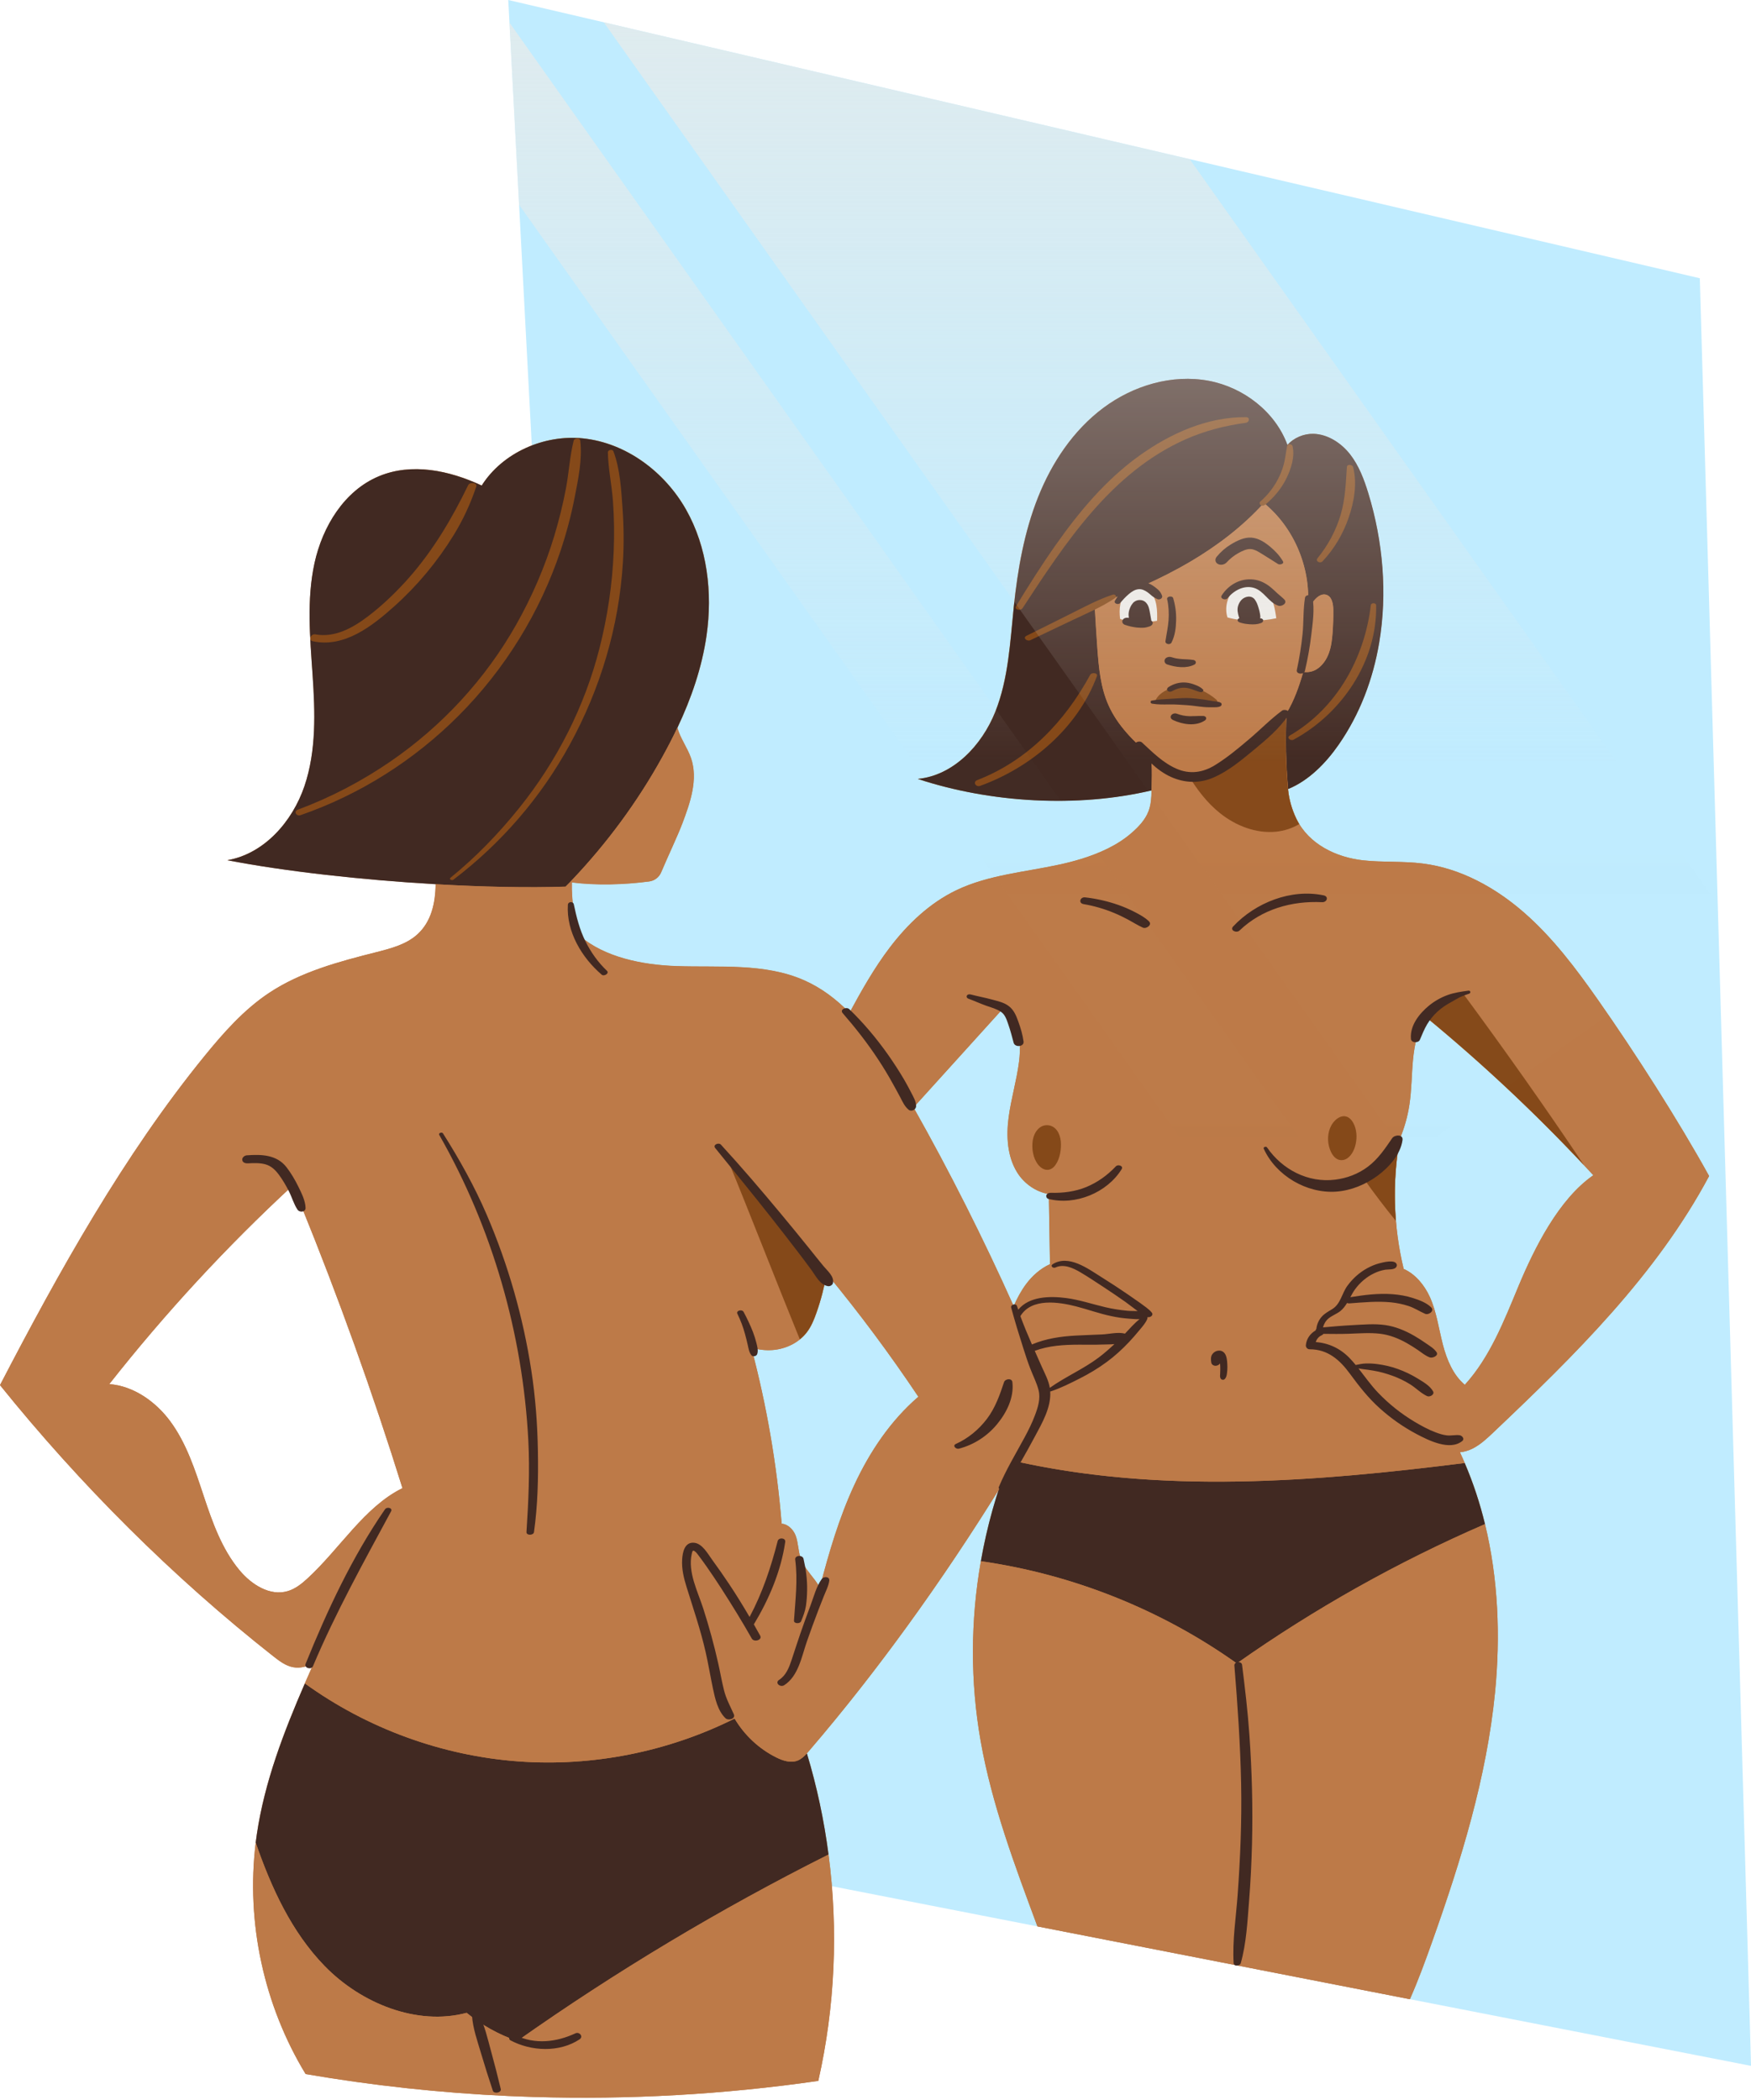 <?xml version="1.0" encoding="UTF-8"?><svg xmlns="http://www.w3.org/2000/svg" xmlns:xlink="http://www.w3.org/1999/xlink" height="500.5" preserveAspectRatio="xMidYMid meet" version="1.0" viewBox="0.0 0.0 417.4 500.5" width="417.4" zoomAndPan="magnify"><g id="change1_1"><path d="M417.41,492.41l-228.21-44.6c-9.19-8.16-29.69-24.27-41.44-27.86c-11.87-99.29-19.5-205.42-20.55-305.42 L121.16,0L405.2,66.32L417.41,492.41z" fill="#C0ECFF"/></g><g id="change2_1"><path d="M356.02,341.39c19.4-18.39,38.81-37.49,51.4-61.08c-7.38-13.34-17.69-29.43-26.45-41.92 c-5.23-7.46-10.75-14.81-17.6-20.81c-6.85-6-15.18-10.62-24.21-11.75c-4.7-0.6-9.48-0.25-14.2-0.76c-6.41-0.7-12.97-3.83-15.9-9.85 c-1.08-2.2-1.79-4.65-2.02-7.09c0-0.02,0-0.03,0-0.05c4.88-1.99,8.96-6.13,12.03-10.55c5.06-7.27,8.2-15.6,9.67-24.31 c1.99-11.75,0.92-24.18-2.58-35.62c-1.01-3.29-2.23-6.58-4.35-9.3c-2.13-2.71-5.29-4.78-8.72-4.89c-2.32-0.06-4.7,0.95-6.22,2.65 c-2.88-7.88-10.45-13.72-18.74-15.28c-8.74-1.65-18.01,1.12-25.14,6.45c-7.14,5.33-12.27,13.02-15.56,21.3 c-3.29,8.27-4.84,17.14-5.77,25.99c-0.89,8.52-1.27,17.25-4.44,25.19c-3.19,7.95-9.95,15.13-18.46,15.96 c17.33,5.67,38,6.9,55.77,2.71c-0.03,1.69-0.13,3.38-0.73,4.97c-0.77,2.05-2.44,3.79-4.06,5.19c-3.39,2.95-7.62,4.81-11.87,6.14 c-1.7,0.52-3.42,0.97-5.15,1.35c-8.32,1.83-17.05,2.46-24.74,6.15c-6.35,3.05-11.59,8.05-15.86,13.66 c-3.69,4.85-6.69,10.18-9.6,15.54c-3.13-3.2-6.67-5.9-10.8-7.73c-9.43-4.17-20.2-3.03-30.51-3.39c-8.15-0.29-17.04-2.09-23.03-7.21 c-1.31-4.1-1.93-8.43-1.85-12.74c5.82,0.75,12.55,0.55,18.43-0.23c1.28-0.16,2.37-0.99,2.86-2.17c1.53-3.64,3.9-8.61,5.04-11.62 c1.9-5.02,3.82-10.55,2.07-15.62c-0.86-2.49-2.58-4.74-3.24-7.22c3.31-7,5.85-14.35,6.95-22c1.46-10.21,0.19-21.03-4.9-30.02 c-5.09-8.98-14.26-15.87-24.52-16.95c-9.32-0.97-19.22,3.4-24.18,11.24c-7.75-3.63-16.72-5.48-24.52-2.21 c-8.24,3.44-13.42,11.96-15.33,20.68c-1.9,8.71-1.07,17.76-0.46,26.66c0.6,8.9,0.92,18.06-1.94,26.51 c-2.87,8.46-9.6,16.14-18.38,17.66c13.73,2.67,32.17,4.71,49.66,5.72c-0.06,4.57-1.05,8.94-4.32,11.93 c-2.64,2.42-6.28,3.37-9.76,4.26c-8.91,2.25-17.99,4.65-25.64,9.73c-5.98,3.98-10.81,9.44-15.35,15.01 C29.52,275.32,14.06,303.09,0,330.15c19.08,23.69,41.28,45.85,65.19,64.66c1.42,1.11,2.92,2.26,4.7,2.58 c1.7,0.31,3.34-0.16,4.9-0.96c-0.71,1.6-1.41,3.2-2.12,4.81v0.01c-5.03,11.6-9.59,23.44-11.44,35.92c-0.1,0.68-0.2,1.37-0.28,2.05 c-2.33,19.01,1.95,38.78,11.9,55.14c16.01,2.75,32.19,4.5,48.42,5.24c0.02,0,0.04,0,0.06,0c1.95,0.08,3.92,0.15,5.87,0.22h0.01 c22.68,0.69,45.4-0.59,67.85-3.83c3.99-17.65,4.79-36.01,2.44-53.95c-1.06-8.17-2.78-16.24-5.16-24.12 c0.15-0.16,0.31-0.34,0.45-0.51c16.28-18.94,31.69-40.43,45.25-62.24c-1.8,5.55-3.21,11.21-4.22,16.96 c-2.49,14.15-2.54,28.73-0.05,42.87c2.68,15.19,8.15,29.67,13.53,44.17l88.79,17.35c2.01-4.54,3.71-9.22,5.37-13.88 c6.84-19.26,12.93-38.96,14.93-59.3c1.31-13.35,0.76-27.07-2.4-40.06c-1.21-4.98-2.81-9.85-4.83-14.57 c-0.36-0.86-0.75-1.72-1.14-2.56c1.03-0.09,2.06-0.41,2.98-0.86C352.9,344.34,354.47,342.86,356.02,341.39z M325.63,351.34 c-28.04,2.62-56.14,3.04-83.39-3C269.48,354.37,297.58,353.95,325.63,351.34z M238.72,240.8c1.36,0.77,2.51,2,3.22,3.4 c1.35,2.69,1.35,5.87,0.97,8.87c-0.56,4.46-1.89,8.81-2.48,13.27c-0.59,4.46-0.34,9.26,2.02,13.09c1.64,2.67,4.53,4.71,7.56,5.17 c0.09,5.58,0.19,11.14,0.28,16.72c-2.23,1.02-4.2,2.75-5.68,4.73c-1.21,1.62-2.16,3.41-2.97,5.27 c-7.23-16.14-15.2-31.95-23.88-47.36C224.74,256.25,231.73,248.52,238.72,240.8z M73.28,376.25c-1.39,1.28-2.9,2.48-4.71,3.01 c-4.24,1.25-8.64-1.58-11.47-4.98c-4.21-5.05-6.45-11.41-8.52-17.64s-4.11-12.62-8.02-17.9c-3.47-4.69-8.77-8.41-14.51-8.83 c13.28-16.87,27.9-32.7,43.65-47.27c0.76,1.49,1.41,3.05,2.04,4.6c9,22.14,17.09,44.66,24.2,67.47 C86.87,359.16,80.99,369.19,73.28,376.25z M203.64,353.97c-3.62,7.81-6.05,16.1-8.21,24.45c-1.32-2.45-3.63-4.33-4.55-6.95 c-0.63-1.78-0.57-3.73-1.23-5.49c-0.55-1.43-1.9-2.73-3.32-2.79c-1.15-14.16-3.58-28.24-7.23-41.97c1.67,0.48,3.4,0.7,5.13,0.56 c3.17-0.26,6.28-1.77,8.18-4.33c1-1.34,1.64-2.91,2.19-4.48c1.08-3.05,1.9-6.21,2.46-9.41c7.78,9.41,15.07,19.21,21.86,29.36 C212.33,338.57,207.31,346.05,203.64,353.97z M343.75,349.38c0.68-0.08,1.36-0.16,2.04-0.25 C345.11,349.22,344.43,349.3,343.75,349.38z M325.66,351.33c1.11-0.1,2.21-0.21,3.32-0.32 C327.87,351.12,326.76,351.23,325.66,351.33z M329.31,350.98c1.01-0.1,2.02-0.2,3.02-0.31 C331.33,350.78,330.32,350.88,329.31,350.98z M332.81,350.62c0.96-0.1,1.92-0.2,2.88-0.31 C334.73,350.42,333.77,350.52,332.81,350.62z M336.42,350.23c0.88-0.1,1.76-0.2,2.64-0.3C338.18,350.03,337.3,350.13,336.42,350.23z M339.92,349.83c0.83-0.1,1.67-0.19,2.5-0.29C341.59,349.64,340.75,349.73,339.92,349.83z M343.96,320.53 c-0.99-3.81-1.49-7.77-3.1-11.36c-1.29-2.84-3.46-5.49-6.25-6.71c-2.46-10.15-2.77-20.84-0.88-31.12c1.07-2.56,1.83-5.26,2.24-8 c0.55-3.57,0.52-7.21,0.87-10.81c0.35-3.55,1.09-7.16,2.99-10.18c14.17,11.66,27.55,24.29,39.99,37.78 c-8.22,5.67-14.03,17.26-17.87,26.48c-3.43,8.26-6.8,16.91-12.78,23.47C346.39,327.73,344.89,324.09,343.96,320.53z" fill="#BD7A48"/></g><g id="change3_1"><path d="M353.99,363.28c-20.78,9-40.64,20.15-59.16,33.2c-18.02-12.81-39.13-21.24-61.01-24.36 c1.44-8.25,3.71-16.36,6.79-24.15c35.37,8.19,72.22,5.31,108.54,0.74C351.18,353.42,352.78,358.3,353.99,363.28z M274.52,188.4 c0.02-0.68,0.02-1.37,0.04-2.04c0.07-2.05,0.06-4.11-0.21-6.14c-4.05-3.48-7.92-7.27-10.08-12.12c-1.9-4.25-2.33-9-2.67-13.65 c-0.24-3.38-0.45-6.78-0.64-10.16c7.87-2.89,15.61-6.18,22.84-10.44c6.44-3.8,12.49-8.41,17.5-13.95 c7.4,6.03,11.41,15.97,10.41,25.45c0.39-0.65,0.81-1.28,1.27-1.87c0.76-1.02,1.91-2.08,3.14-1.73c1.38,0.38,1.7,2.16,1.72,3.58 c0.02,1.82-0.04,3.64-0.17,5.45c-0.06,0.77-0.13,1.54-0.25,2.3c-0.04,0.26-0.08,0.51-0.13,0.76c-0.12,0.61-0.28,1.2-0.49,1.78 c-0.56,1.55-1.51,2.99-2.91,3.88c-0.93,0.59-2.14,0.83-3.2,0.63c-0.99,3.46-2.19,6.87-4,9.85c-0.29,6.04-0.16,12.09,0.38,18.09 c4.88-1.99,8.96-6.13,12.03-10.55c5.06-7.27,8.2-15.6,9.67-24.31c1.99-11.75,0.92-24.18-2.58-35.62c-1.01-3.29-2.23-6.58-4.35-9.3 c-2.13-2.71-5.29-4.78-8.72-4.89c-2.32-0.06-4.7,0.95-6.22,2.65c-2.88-7.88-10.45-13.72-18.74-15.28 c-8.74-1.65-18.01,1.12-25.14,6.45c-7.14,5.33-12.27,13.02-15.56,21.3c-3.29,8.27-4.84,17.14-5.77,25.99 c-0.89,8.52-1.27,17.25-4.44,25.19c-3.19,7.95-9.95,15.13-18.46,15.96C236.08,191.37,256.74,192.6,274.52,188.4z M190.16,419.63 c-1.66,0.67-3.54,0.05-5.14-0.75c-4.09-2.04-7.57-5.31-9.91-9.25c-15.85,7.92-33.85,11.51-51.53,10.21 c-18.25-1.34-36.08-7.87-50.91-18.59c-5.03,11.6-9.59,23.44-11.44,35.92c-0.1,0.68-0.2,1.37-0.28,2.05 c3.73,10.77,8.53,21.26,16.42,29.38c8.69,8.94,22.02,14.33,33.86,11.17c3.58,2.92,7.68,5.2,12.07,6.71 c23.59-16.62,48.42-31.5,74.2-44.44c-1.06-8.17-2.78-16.24-5.16-24.12C191.71,418.63,191.03,419.28,190.16,419.63z M134.83,211.33 c0.36-0.35,0.7-0.7,1.04-1.05c0.14-0.15,0.3-0.32,0.45-0.48c8.4-8.83,15.69-18.72,21.58-29.39c1.25-2.27,2.46-4.59,3.57-6.94 c3.31-7,5.85-14.35,6.95-22c1.46-10.21,0.19-21.03-4.9-30.02c-5.09-8.98-14.26-15.87-24.52-16.95c-9.32-0.97-19.22,3.4-24.18,11.24 c-7.75-3.63-16.72-5.48-24.52-2.21c-8.24,3.44-13.42,11.96-15.33,20.68c-1.9,8.71-1.07,17.76-0.46,26.66 c0.6,8.9,0.92,18.06-1.94,26.51c-2.87,8.46-9.6,16.14-18.38,17.66c13.73,2.67,32.17,4.71,49.66,5.72 C115.05,211.4,125.87,211.63,134.83,211.33z" fill="#412922"/></g><g id="change2_2"><path d="M380.97,238.39c-5.23-7.46-10.75-14.81-17.6-20.81c-6.85-6-15.18-10.62-24.21-11.75 c-4.7-0.6-9.48-0.25-14.2-0.76c-6.41-0.7-12.97-3.83-15.9-9.85c-1.08-2.2-1.79-4.65-2.02-7.09c0-0.02,0-0.03,0-0.05 c-0.55-6.01-0.67-12.06-0.38-18.09c1.81-2.98,3.01-6.4,4-9.85c1.06,0.21,2.27-0.04,3.2-0.63c1.4-0.88,2.36-2.32,2.91-3.88 c0.22-0.58,0.37-1.17,0.49-1.78c0.05-0.25,0.09-0.5,0.13-0.76c0.11-0.76,0.19-1.53,0.25-2.3c0.13-1.81,0.2-3.63,0.17-5.45 c-0.02-1.42-0.34-3.2-1.72-3.58c-1.22-0.35-2.38,0.71-3.14,1.73c-0.45,0.6-0.87,1.22-1.27,1.87c1-9.47-3.01-19.42-10.41-25.45 c-5.01,5.53-11.06,10.15-17.5,13.95c-7.22,4.26-14.97,7.55-22.84,10.44c0.19,3.38,0.4,6.78,0.64,10.16 c0.34,4.65,0.77,9.4,2.67,13.65c2.16,4.84,6.03,8.64,10.08,12.12c0.27,2.03,0.28,4.09,0.21,6.14c-0.02,0.67-0.02,1.36-0.04,2.04 c-0.03,1.69-0.13,3.38-0.73,4.97c-0.77,2.05-2.44,3.79-4.06,5.19c-3.39,2.95-7.62,4.81-11.87,6.14c-1.7,0.52-3.42,0.97-5.15,1.35 c-8.32,1.83-17.05,2.46-24.74,6.15c-6.35,3.05-11.59,8.05-15.86,13.66c-3.69,4.85-6.69,10.18-9.6,15.54 c-3.13-3.2-6.67-5.9-10.8-7.73c-9.43-4.17-20.2-3.03-30.51-3.39c-8.15-0.29-17.04-2.09-23.03-7.21c-1.31-4.1-1.93-8.43-1.85-12.74 c5.82,0.75,12.55,0.55,18.43-0.23c1.28-0.16,2.37-0.99,2.86-2.17c1.53-3.64,3.9-8.61,5.04-11.62c1.9-5.02,3.82-10.55,2.07-15.62 c-0.86-2.49-2.58-4.74-3.24-7.22c-1.11,2.36-2.31,4.67-3.57,6.94c-5.89,10.67-13.18,20.56-21.58,29.39 c-0.15,0.16-0.31,0.33-0.45,0.48c-0.34,0.35-0.68,0.7-1.04,1.05c-8.96,0.3-19.78,0.07-30.98-0.58c-0.06,4.57-1.05,8.94-4.32,11.93 c-2.64,2.42-6.28,3.37-9.76,4.26c-8.91,2.25-17.99,4.65-25.64,9.73c-5.98,3.98-10.81,9.44-15.35,15.01 C29.52,275.32,14.06,303.09,0,330.15c19.08,23.69,41.28,45.85,65.19,64.66c1.42,1.11,2.92,2.26,4.7,2.58 c1.7,0.31,3.34-0.16,4.9-0.96c-0.71,1.6-1.41,3.2-2.12,4.81v0.01c14.82,10.72,32.66,17.25,50.91,18.59 c17.68,1.3,35.68-2.29,51.53-10.21c2.33,3.94,5.81,7.21,9.91,9.25c1.6,0.8,3.49,1.42,5.14,0.75c0.86-0.35,1.55-1,2.18-1.71 c0.15-0.16,0.31-0.34,0.45-0.51c17.98-20.92,34.91-44.94,49.44-69.07c34.88,7.73,71.16,4.88,106.92,0.38 c-0.36-0.86-0.75-1.72-1.14-2.56c1.03-0.09,2.06-0.41,2.98-0.86c1.9-0.95,3.48-2.43,5.02-3.9c19.4-18.39,38.81-37.49,51.4-61.08 C400.04,266.97,389.73,250.88,380.97,238.39z M73.28,376.25c-1.39,1.28-2.9,2.48-4.71,3.01c-4.24,1.25-8.64-1.58-11.47-4.98 c-4.21-5.05-6.45-11.41-8.52-17.64s-4.11-12.62-8.02-17.9c-3.47-4.69-8.77-8.41-14.51-8.83c13.28-16.87,27.9-32.7,43.65-47.27 c0.76,1.49,1.41,3.05,2.04,4.6c9,22.14,17.09,44.66,24.2,67.47C86.87,359.16,80.99,369.19,73.28,376.25z M203.64,353.97 c-3.62,7.81-6.05,16.1-8.21,24.45c-1.32-2.45-3.63-4.33-4.55-6.95c-0.63-1.78-0.57-3.73-1.23-5.49c-0.55-1.43-1.9-2.73-3.32-2.79 c-1.15-14.16-3.58-28.24-7.23-41.97c1.67,0.48,3.4,0.7,5.13,0.56c3.17-0.26,6.28-1.77,8.18-4.33c1-1.34,1.64-2.91,2.19-4.48 c1.08-3.05,1.9-6.21,2.46-9.41c7.78,9.41,15.07,19.21,21.86,29.36C212.33,338.57,207.31,346.05,203.64,353.97z M244.61,306.06 c-1.21,1.62-2.16,3.41-2.97,5.27c-7.23-16.14-15.2-31.95-23.88-47.36c6.99-7.73,13.97-15.45,20.97-23.17c1.36,0.77,2.51,2,3.22,3.4 c1.35,2.69,1.35,5.87,0.97,8.87c-0.56,4.46-1.89,8.81-2.48,13.27c-0.59,4.46-0.34,9.26,2.02,13.09c1.64,2.67,4.53,4.71,7.56,5.17 c0.09,5.58,0.19,11.14,0.28,16.72C248.05,302.34,246.09,304.07,244.61,306.06z M361.96,306.61c-3.43,8.26-6.8,16.91-12.78,23.47 c-2.8-2.36-4.3-6-5.23-9.56c-0.99-3.81-1.49-7.77-3.1-11.36c-1.29-2.84-3.46-5.49-6.25-6.71c-2.46-10.15-2.77-20.84-0.88-31.12 c1.07-2.56,1.83-5.26,2.24-8c0.55-3.57,0.52-7.21,0.87-10.81c0.35-3.55,1.09-7.16,2.99-10.18c14.17,11.66,27.55,24.29,39.99,37.78 C371.61,285.8,365.8,297.4,361.96,306.61z M353.99,363.28c3.16,12.99,3.7,26.71,2.4,40.06c-2,20.34-8.08,40.04-14.93,59.3 c-1.66,4.66-3.36,9.34-5.37,13.88l-88.79-17.35c-5.38-14.5-10.84-28.98-13.53-44.17c-2.49-14.14-2.44-28.72,0.05-42.87 c21.88,3.12,42.99,11.55,61.01,24.36C313.35,383.43,333.21,372.28,353.99,363.28z M197.51,442.04c2.36,17.94,1.55,36.3-2.44,53.95 c-22.44,3.24-45.17,4.52-67.85,3.83h-0.01c-1.95-0.06-3.92-0.13-5.87-0.22c-0.02,0-0.04,0-0.06,0c-16.23-0.74-32.41-2.49-48.42-5.24 c-9.95-16.37-14.24-36.14-11.9-55.14c3.73,10.77,8.53,21.26,16.42,29.38c8.69,8.94,22.02,14.33,33.86,11.17 c3.58,2.92,7.68,5.2,12.07,6.71C146.89,469.85,171.72,454.98,197.51,442.04z" fill="#BD7A48"/></g><g id="change4_1"><path d="M190.45,295.77c2.23,2.56,4.43,5.15,6.6,7.78v0.01c-0.56,3.2-1.38,6.35-2.46,9.4 c-0.56,1.57-1.19,3.15-2.19,4.48c-0.5,0.67-1.08,1.28-1.74,1.8c-5.71-13.98-11.44-28.83-17.14-42.73 C178.91,281.81,185.8,289.84,190.45,295.77z M307.04,188.14c-0.55-6.03-0.67-12.1-0.38-18.14c-0.95,1.58-2.07,3.04-3.43,4.34 c-2.11,2.37-5.5,5.35-8.02,7.26c-2.53,1.92-5.5,3.37-8.67,3.6c-1.05,0.07-2.12,0-3.15-0.23c2.01,3.32,4.4,6.42,7.42,8.84 c3.75,3.01,8.59,4.91,13.38,4.43c1.93-0.2,3.84-0.81,5.52-1.81c-0.24-0.39-0.45-0.79-0.66-1.2 C307.98,193.02,307.27,190.57,307.04,188.14z M348.8,236.86c-3.61,0-6.93,2.35-8.89,5.38c-0.02,0.04-0.05,0.07-0.07,0.11 c13.32,10.97,25.93,22.77,37.73,35.35C368.66,264.34,358.24,249.64,348.8,236.86z M331.11,276.39c-1.38,2.21-3.53,4.44-5.98,4.6 c2.43,3.44,4.97,6.78,7.63,10.04c-0.55-6.56-0.24-13.2,0.96-19.68C333,273.1,332.12,274.79,331.11,276.39z M289.31,167.78 c0.58,0.12,1.19-0.55,0.64-1.02c-2.08-1.78-4.92-3.17-7.68-3.28c-1.39-0.05-2.64,0.27-3.89,0.85c-1.14,0.55-2.3,1.31-2.87,2.48 c-0.35,0.71,0.56,1.1,1.13,0.86c2.09-0.13,4.21-0.19,6.3-0.12c1.1,0.03,2.21,0.05,3.31,0.13 C287.26,167.76,288.3,167.85,289.31,167.78z M74.56,152.84c7.52,1.64,14.19-3.63,19.45-8.34c5.49-4.92,10.21-10.6,14.09-16.88 c2.27-3.68,4.05-7.53,5.43-11.63c0.33-0.99-1.55-1.14-1.92-0.36c-3.86,7.96-8.38,15.61-14.27,22.25c-2.91,3.27-6.1,6.35-9.58,9 c-3.61,2.75-7.92,5.18-12.61,4.32C74.13,151.03,73.36,152.58,74.56,152.84z M133.64,131.23c1.37-4.11,2.49-8.3,3.32-12.55 c0.85-4.36,1.89-9.18,1.36-13.63c-0.09-0.78-1.4-0.69-1.57,0c-0.94,3.71-1.12,7.6-1.84,11.36c-0.72,3.82-1.66,7.6-2.78,11.32 c-2.23,7.38-5.33,14.53-9.12,21.23c-7.33,12.94-17.64,24.1-29.9,32.52c-6.87,4.72-14.3,8.61-22.11,11.51 c-1.09,0.41-0.35,1.65,0.64,1.31c14.18-4.91,27.06-13.08,37.66-23.69C120.31,159.58,128.71,146.01,133.64,131.23z M146.23,107.58 c-0.23-0.61-1.35-0.37-1.33,0.27c0.09,3.89,0.94,7.78,1.22,11.67c0.29,3.97,0.33,7.95,0.17,11.93c-0.32,7.8-1.46,15.51-3.39,23.08 c-3.53,13.88-10.15,26.88-19.12,38.04c-4.87,6.06-10.34,11.74-16.38,16.63c-0.45,0.37,0.31,0.75,0.68,0.48 c11.4-8.68,20.79-19.53,27.69-32.1c7.34-13.37,11.77-28.2,12.71-43.43c0.27-4.35,0.22-8.73-0.09-13.09 C148.08,116.63,147.81,111.77,146.23,107.58z M265.26,141.74c-3.6,1.18-6.96,3.03-10.34,4.71c-3.42,1.7-6.83,3.41-10.25,5.11 c-0.96,0.48,0.17,1.41,0.95,1.03c3.4-1.62,6.8-3.24,10.21-4.86c3.36-1.6,6.87-3.07,9.96-5.17 C266.34,142.18,265.82,141.55,265.26,141.74z M243.75,144.97c10.25-15.63,21.09-32.32,38.81-40.23c4.57-2.04,9.47-3.29,14.42-3.96 c0.84-0.11,1.06-1.33,0.07-1.34c-9.19-0.12-18.07,3.88-25.43,9.16c-8.03,5.76-14.37,13.35-20.02,21.38 c-3.32,4.71-6.38,9.58-9.39,14.49C241.67,145.33,243.28,145.68,243.75,144.97z M259.89,160.83c-6.05,11.15-14.93,20.47-26.93,25.11 c-1.14,0.44-0.36,1.75,0.68,1.38c12.18-4.41,23.27-13.82,27.84-26.15C261.78,160.35,260.22,160.21,259.89,160.83z M315.26,133.8 c2.82-3,4.89-6.52,6.23-10.41c1.3-3.76,2.08-8.16,1.06-12.07c-0.16-0.62-1.43-0.76-1.48-0.01c-0.26,3.82-0.38,7.54-1.45,11.25 c-1.1,3.81-3.04,7.42-5.54,10.48C313.46,133.8,314.71,134.38,315.26,133.8z M301.62,120.28c2.1-1.73,3.91-3.91,5.09-6.37 c1.08-2.26,1.98-5.06,1.41-7.56c-0.13-0.58-1.19-0.66-1.31-0.02c-0.23,1.19-0.36,2.4-0.61,3.59c-0.26,1.23-0.67,2.42-1.2,3.56 c-1.08,2.33-2.62,4.37-4.56,6.06c-0.28,0.25-0.2,0.67,0.09,0.87C300.88,120.63,301.33,120.53,301.62,120.28z M307.47,175.31 c-0.89,0.52,0.16,1.39,0.9,0.99c11.53-6.24,19.96-18.74,19.67-32.06c-0.01-0.6-1.19-0.6-1.26-0.03 C325.29,156.85,318.64,168.83,307.47,175.31z M249.85,268.21c-2.07-0.21-3.38,1.76-3.66,3.57c-0.29,1.9,0.02,4.16,1.21,5.73 c0.55,0.72,1.34,1.35,2.29,1.33c0.82-0.02,1.47-0.53,1.92-1.18c1.09-1.54,1.43-3.85,1.26-5.68 C252.67,270.27,251.79,268.41,249.85,268.21z M322.8,268.12c-0.01-0.03-0.01-0.07-0.03-0.1c-0.39-0.88-1.08-1.78-2.09-1.94 c-0.91-0.14-1.76,0.34-2.4,0.96c-1.45,1.41-1.9,3.55-1.62,5.49c0.24,1.69,1.34,4.31,3.48,3.97c1.49-0.24,2.42-1.79,2.84-3.11 c0.52-1.64,0.54-3.6-0.13-5.2C322.83,268.17,322.81,268.15,322.8,268.12z" fill="#854919"/></g><g><g id="change5_1"><path d="M304.24,147.36c-3.5,0.77-8.2,0.81-11.64-0.19c-0.8-2.52,0.08-5.55,2.13-7.1c2.05-1.55,5.12-1.4,6.97,0.42 C303.43,142.21,303.88,144.88,304.24,147.36z M274.24,141.09c-1.54-1.65-4.13-1.44-5.72,0.13c-1.59,1.58-1.79,3.89-1.52,6.3 c2.68,1.01,6.06,0.96,8.83,0.44c0.02-1.22,0.04-2.46-0.17-3.66C275.46,143.09,275.02,141.91,274.24,141.09z" fill="#EDEBE7"/></g></g><g id="change3_2"><path d="M196.28,301.75c0.92,1.13,2.63,2.49,2.28,4.08c-0.11,0.49-0.74,0.83-1.22,0.73 c-1.92-0.37-2.83-2.37-3.91-3.85c-1.06-1.46-2.16-2.9-3.25-4.33c-2.12-2.77-4.26-5.53-6.42-8.27c-4.36-5.54-8.84-10.99-13.27-16.47 c-0.63-0.78,0.81-1.4,1.37-0.8c4.89,5.32,9.58,10.82,14.21,16.38c2.28,2.74,4.54,5.5,6.78,8.28 C193.98,298.92,195.12,300.34,196.28,301.75z M71.12,282.84c-0.79-1.61-1.71-3.19-2.81-4.61c-2.33-3.02-6-3.11-9.49-2.85 c-0.54,0.04-1.15,0.53-1.07,1.11c0.08,0.64,0.78,0.83,1.32,0.8c1.38-0.07,2.84-0.14,4.19,0.23c1.39,0.39,2.34,1.31,3.19,2.44 c0.92,1.24,1.71,2.59,2.41,3.97c0.73,1.43,1.17,3.07,2.06,4.4c0.48,0.73,1.94,0.61,1.92-0.42 C72.79,286.16,71.87,284.38,71.12,282.84z M91.78,359.74c-7.82,11.35-13.76,24.07-18.92,36.82c-0.43,1.06,1.36,1.5,1.74,0.6 c5.38-12.75,12.05-24.75,18.61-36.9C93.68,359.4,92.23,359.09,91.78,359.74z M179.7,387.18c3.62-6,6.47-12.68,7.48-19.65 c0.15-1.02-1.57-1.12-1.8-0.21c-1.61,6.28-3.64,12.38-6.7,18.09c-1.56-2.67-3.18-5.31-4.9-7.88c-1.29-1.93-2.61-3.83-3.98-5.7 c-1.06-1.44-2.37-3.95-4.38-4.11c-2.23-0.18-2.71,2.28-2.81,3.99c-0.14,2.24,0.39,4.42,1.05,6.55c1.6,5.15,3.34,10.21,4.54,15.48 c0.66,2.88,1.13,5.79,1.74,8.68c0.51,2.41,1.15,5.35,2.99,7.12c0.68,0.66,2.5,0.18,1.99-0.96c-0.85-1.9-1.8-3.6-2.32-5.65 c-0.54-2.12-0.9-4.28-1.38-6.41c-0.99-4.41-2.19-8.79-3.57-13.09c-1.3-4.06-3.74-8.7-2.75-13.07c0.17-0.73,0.25-1.02,0.9-0.46 c0.33,0.29,0.59,0.7,0.86,1.04c0.61,0.81,1.21,1.64,1.79,2.47c1.21,1.72,2.37,3.47,3.51,5.23c2.51,3.91,4.96,7.87,7.25,11.92 c0.53,0.94,2.57,0.36,2-0.69C180.71,388.97,180.21,388.07,179.7,387.18z M195.89,376.36c-1.29,1.76-1.91,4.26-2.68,6.3 c-0.83,2.19-1.62,4.39-2.39,6.61c-0.74,2.14-1.43,4.3-2.14,6.45c-0.59,1.76-1.31,3.62-2.94,4.67c-1.12,0.73,0.24,1.89,1.19,1.29 c3.41-2.17,4.18-6.89,5.42-10.44c0.85-2.44,1.74-4.87,2.66-7.28c0.45-1.17,0.91-2.33,1.37-3.5c0.46-1.16,1.15-2.47,1.3-3.71 C197.79,375.73,196.36,375.71,195.89,376.36z M241.33,329.44c-0.12-1.03-1.72-0.81-1.99,0c-1.02,3.09-2.12,6.2-4.12,8.81 c-1.93,2.52-4.46,4.62-7.36,5.92c-0.9,0.41,0.02,1.32,0.73,1.13c3.56-0.93,6.73-2.98,9.07-5.81 C239.95,336.73,241.76,333.12,241.33,329.44z M125.5,365.18c-0.05,0.85,1.67,0.82,1.79,0.02c0.9-6.43,1.05-12.93,0.93-19.42 c-0.11-6.41-0.59-12.82-1.57-19.16c-1.96-12.75-5.53-25.22-10.62-37.07c-2.9-6.74-6.51-13.22-10.44-19.41 c-0.23-0.37-1.14-0.08-0.89,0.36c12.65,22.16,19.92,47.39,21.24,72.86C126.32,350.64,125.97,357.91,125.5,365.18z M114.09,480.04 c-0.34-0.63-1.63-0.51-1.58,0.31c0.2,3.14,1.3,6.13,2.18,9.13c0.88,2.97,1.81,5.91,2.79,8.85c0.28,0.83,2.11,0.49,1.89-0.41 c-0.73-3.05-1.51-6.08-2.34-9.1C116.21,485.84,115.56,482.77,114.09,480.04z M137.16,484.66c-4.54,2.11-9.62,2.7-14.24,0.46 c-0.43-0.21-0.97-0.23-1.34,0.14c-0.3,0.3-0.3,0.85,0.11,1.07c4.97,2.64,11.64,2.93,16.45-0.23 C139.15,485.44,138.13,484.21,137.16,484.66z M139.55,224.35c-1.38-2.76-2.14-5.81-2.77-8.82c-0.16-0.74-1.36-0.64-1.41,0.11 c-0.4,6.43,3.32,12.62,8.06,16.68c0.56,0.48,1.91-0.31,1.24-0.94C142.54,229.36,140.86,226.98,139.55,224.35z M274.56,312.86 c0.5,0.61-0.34,1.21-0.95,1.08c-0.04,0.03-0.07,0.07-0.11,0.09c0.04,0.08,0.05,0.17,0.01,0.29c-0.39,1-1.17,1.86-1.85,2.68 c-0.81,0.98-1.64,1.95-2.51,2.87c-1.63,1.73-3.41,3.36-5.33,4.77c-2.02,1.49-4.2,2.8-6.44,3.93c-2.21,1.12-4.51,2.28-6.86,3.06 c-0.05,0.02-0.11,0.02-0.17,0.02c0.24,3.84-1.94,7.55-3.68,10.8c-2.24,4.18-4.59,8.31-7.12,12.32c-0.33,0.53-1.75,0.4-1.44-0.36 c1.72-4.11,4.02-7.89,6.13-11.8c0.93-1.72,1.8-3.48,2.49-5.32c0.71-1.89,1.35-3.94,0.84-5.95c-0.45-1.76-1.32-3.43-1.97-5.13 c-0.61-1.57-1.13-3.17-1.64-4.78c-1.03-3.22-2.03-6.46-2.91-9.73c-0.21-0.77,1.14-1.12,1.37-0.42c0.1,0.3,0.21,0.6,0.31,0.89 c2.59-3.19,7.49-3.28,11.39-2.78c3.18,0.41,6.22,1.45,9.33,2.18c1.72,0.41,3.46,0.67,5.21,0.85c0.8,0.08,1.67,0.05,2.53,0.08 c-1.01-0.72-1.98-1.52-2.94-2.2c-1.73-1.22-3.49-2.41-5.26-3.57c-1.8-1.18-3.59-2.38-5.44-3.47c-1.72-1.01-3.97-2.08-5.94-1.15 c-0.58,0.27-1.34-0.36-0.66-0.79c3.78-2.37,8.36,1.05,11.52,3.03c2.16,1.35,4.29,2.74,6.39,4.18c0.99,0.68,1.98,1.36,2.96,2.06 C272.7,311.28,273.84,311.97,274.56,312.86z M265.66,320.37c-1.02,0.1-2.08,0.08-2.97,0.11c-1.82,0.08-3.65,0.02-5.47,0.03 c-3.59,0.01-7.18,0.21-10.56,1.47c0.57,1.29,1.14,2.57,1.71,3.86c0.73,1.62,1.59,3.19,1.88,4.96c3.73-2.66,8.02-4.48,11.69-7.25 C263.25,322.56,264.47,321.48,265.66,320.37z M271.65,314.43c-0.81,0.03-1.65-0.06-2.43-0.11c-1.46-0.1-2.91-0.31-4.34-0.62 c-2.82-0.59-5.53-1.58-8.31-2.3c-4.22-1.09-10.71-2.07-13.33,2.31c0.83,2.28,1.78,4.52,2.75,6.75c3.33-1.41,6.89-1.93,10.49-2.12 c2.07-0.11,4.15-0.17,6.23-0.27c1.74-0.08,3.76-0.63,5.46-0.19C269.27,316.73,270.39,315.41,271.65,314.43z M347.91,342.09 c-1-0.12-1.99,0.15-3,0.04c-0.92-0.1-1.82-0.39-2.69-0.72c-1.77-0.67-3.46-1.59-5.08-2.56c-3.17-1.9-6.08-4.22-8.64-6.9 c-1.72-1.79-3.14-3.84-4.67-5.78c0.42,0.07,0.85,0.15,1.28,0.2c0.76,0.09,1.52,0.2,2.27,0.33c1.56,0.25,3.09,0.69,4.58,1.23 c1.44,0.52,2.83,1.19,4.14,2c1.4,0.86,2.61,2.16,4.09,2.84c0.62,0.29,1.84-0.35,1.43-1.12c-0.72-1.36-2.5-2.35-3.77-3.13 c-1.47-0.9-3.04-1.64-4.65-2.22c-1.57-0.57-3.21-0.95-4.87-1.16c-0.89-0.12-1.78-0.17-2.68-0.15c-0.86,0.02-1.65,0.19-2.48,0.36 c-0.49-0.59-0.99-1.17-1.53-1.72c-2.2-2.25-4.95-3.52-8-3.74c0.23-0.69,0.66-1.28,1.39-1.6c0.21-0.09,0.35-0.22,0.44-0.36 c2.01,0.02,4.01,0.05,6.02-0.02c2.49-0.08,5.05-0.3,7.54,0c2.27,0.28,4.39,1.13,6.37,2.25c0.89,0.5,1.75,1.06,2.6,1.63 c0.93,0.63,1.79,1.39,2.85,1.76c0.62,0.22,2.18-0.41,1.58-1.27c-0.61-0.87-1.53-1.42-2.4-2.02c-0.96-0.67-1.94-1.31-2.95-1.89 c-2.14-1.23-4.45-2.19-6.91-2.54c-2.55-0.36-5.16-0.11-7.72,0.02c-2.36,0.12-4.72,0.33-7.08,0.54c0.23-0.85,0.67-1.61,1.38-2.18 c0.83-0.66,1.86-1.02,2.71-1.67c0.68-0.53,1.19-1.22,1.65-1.97c0.14,0.07,0.3,0.11,0.52,0.1c3.3-0.24,6.65-0.58,9.95-0.25 c1.42,0.14,2.82,0.43,4.17,0.87c1.42,0.46,2.61,1.27,3.96,1.86c0.84,0.37,2.3-0.67,1.46-1.52c-1.11-1.13-2.91-1.78-4.39-2.25 c-1.55-0.5-3.18-0.77-4.81-0.9c-3.4-0.26-6.74,0.17-10.08,0.71c0.34-0.64,0.69-1.27,1.09-1.83c1.17-1.63,2.77-3.01,4.59-3.87 c0.83-0.4,1.74-0.7,2.65-0.85c0.76-0.12,2.3,0.1,2.69-0.76c0.08-0.19,0.1-0.31,0.04-0.51c-0.39-1.26-3.29-0.47-4.12-0.26 c-1.01,0.26-1.98,0.67-2.9,1.17c-1.88,1.02-3.5,2.49-4.76,4.22c-1.31,1.8-1.58,4.27-3.56,5.51c-0.91,0.57-1.87,1.05-2.58,1.88 c-0.7,0.81-1.12,1.79-1.24,2.85c-0.11,0.11-0.16,0.24-0.17,0.37c-1.28,0.75-2.18,1.96-2.33,3.51c-0.05,0.51,0.35,0.99,0.9,0.99 c4.31-0.01,7.17,2.51,9.59,5.81c2.17,2.95,4.36,5.77,7.1,8.23c2.68,2.41,5.66,4.51,8.85,6.19c2.84,1.5,7.89,4.03,10.85,1.63 C349.21,342.94,348.52,342.16,347.91,342.09z M249.93,285.77c6.39,1.63,13.99-1.47,17.45-7.1c0.48-0.79-0.88-1.2-1.37-0.68 c-2.03,2.15-4.39,3.85-7.12,4.97c-2.63,1.07-5.55,1.44-8.38,1.35c-0.42-0.01-0.9,0.12-1.07,0.55 C249.31,285.24,249.53,285.67,249.93,285.77z M318.54,284.03c3.54-0.26,7.01-1.7,9.86-3.8c2.7-2,5.44-5.03,5.93-8.48 c0.2-1.44-1.87-1.31-2.46-0.46c-1.72,2.5-3.34,4.96-5.81,6.81c-2.3,1.72-4.94,2.72-7.79,3.08c-6.47,0.81-12.62-2.42-16.24-7.69 c-0.21-0.31-0.97-0.11-0.78,0.31C304.16,280.23,311.51,284.54,318.54,284.03z M230.79,238.02c1.46,0.54,2.87,1.19,4.33,1.71 c1.18,0.41,2.47,0.75,3.51,1.46c1.01,0.68,1.38,2,1.76,3.09c0.49,1.4,0.86,2.84,1.24,4.27c0.32,1.18,2.54,0.97,2.36-0.31 c-0.22-1.63-0.68-3.18-1.24-4.72c-0.51-1.42-1.06-2.8-2.3-3.73c-1.15-0.87-2.62-1.17-3.97-1.54c-1.68-0.46-3.39-0.77-5.08-1.21 c-0.32-0.08-0.73-0.06-0.91,0.26C230.33,237.59,230.49,237.91,230.79,238.02z M350.04,236.13c-1.62,0.22-3.38,0.47-4.93,1.03 c-1.61,0.58-3.16,1.46-4.49,2.55c-2.32,1.91-4.58,4.78-4.28,7.95c0.09,0.96,1.78,0.99,2.12,0.2c0.53-1.25,1.04-2.54,1.74-3.72 c0.66-1.11,1.51-2.13,2.46-3.01c0.99-0.92,2.16-1.68,3.35-2.32c0.63-0.34,1.24-0.74,1.88-1.06c0.74-0.36,1.53-0.64,2.31-0.9 C350.68,236.7,350.55,236.06,350.04,236.13z M298.66,178.94c3.1-2.57,6.3-5.2,8.53-8.58c0.59-0.89-0.95-1.44-1.57-0.98 c-2.79,2.06-5.18,4.54-7.83,6.78c-2.58,2.19-5.26,4.43-8.15,6.21c-2.92,1.79-5.99,2.25-9.19,0.86c-3.2-1.39-5.68-3.9-8.21-6.24 c-0.63-0.59-2.19,0.01-1.48,0.88c2.32,2.87,4.93,5.76,8.36,7.31c3.34,1.51,6.95,1.6,10.31,0.08 C292.83,183.75,295.82,181.29,298.66,178.94z M311.06,159.9c0.68-2.87,1.2-5.78,1.54-8.72c0.33-2.8,0.79-5.9,0.28-8.69 c-0.15-0.82-1.64-0.87-1.79-0.02c-0.47,2.84-0.3,5.79-0.59,8.66c-0.29,2.87-0.75,5.73-1.36,8.55 C308.9,160.75,310.83,160.87,311.06,159.9z M302.93,140c-1.22-1-2.57-1.69-4.15-1.87c-3.08-0.35-5.91,1.24-7.56,3.8 c-0.49,0.76,0.91,1.25,1.37,0.68c1.48-1.81,3.88-3.19,6.27-2.5c2.45,0.7,3.49,3.45,5.86,4.26c0.8,0.28,2.28-0.61,1.43-1.48 c-0.5-0.51-1.07-0.95-1.6-1.42C304.01,140.97,303.49,140.46,302.93,140z M266.98,143.76c0.66-0.76,1.33-1.5,2.1-2.15 c0.67-0.57,1.42-1.08,2.32-1.17c0.79-0.08,1.52,0.29,2.15,0.73c0.34,0.24,0.64,0.52,0.96,0.79c0.44,0.37,0.87,0.6,1.39,0.85 c0.51,0.24,1.33-0.21,1.11-0.82c-0.22-0.59-0.49-1.02-0.96-1.45c-0.41-0.37-0.86-0.72-1.32-1.01c-1.05-0.65-2.29-0.98-3.53-0.8 c-1.23,0.18-2.33,0.77-3.26,1.58c-0.89,0.77-1.52,1.85-2.14,2.85C265.37,143.82,266.56,144.24,266.98,143.76z M290.29,134.41 c0.66,0.38,1.59,0.2,2.1-0.35c0.81-0.88,1.74-1.63,2.79-2.22c0.85-0.47,1.98-1.04,2.98-0.97c1.1,0.08,2.23,0.91,3.15,1.46 c1.13,0.68,2.23,1.42,3.35,2.11c0.39,0.24,1.54-0.01,1.16-0.66c-0.79-1.35-1.85-2.47-3.05-3.47c-1.28-1.06-2.73-2.02-4.43-2.16 c-1.75-0.14-3.51,0.75-4.97,1.64c-1.27,0.77-2.41,1.78-3.35,2.93C289.56,133.28,289.65,134.04,290.29,134.41z M278.27,158.39 c2.03,0.65,4.5,1.02,6.47,0.01c0.23-0.12,0.38-0.39,0.31-0.64c-0.07-0.27-0.32-0.42-0.59-0.46c-0.9-0.13-1.8-0.15-2.71-0.2 c-0.44-0.03-0.88-0.09-1.32-0.16c-0.06-0.01-0.09-0.02-0.09-0.02c-0.02,0-0.04-0.01-0.07-0.01c-0.12-0.03-0.23-0.05-0.35-0.08 c-0.23-0.06-0.46-0.12-0.69-0.2c-0.52-0.16-1.29,0-1.55,0.54C277.44,157.7,277.74,158.22,278.27,158.39z M283.99,170.71 c-0.05,0-0.08,0-0.1,0c-0.02,0-0.02,0-0.06,0c-0.08,0-0.16,0-0.24,0c-1.13-0.03-2.03-0.21-3.08-0.6c-0.46-0.18-1.11,0.01-1.36,0.45 c-0.27,0.48,0.07,0.88,0.49,1.07c2.25,1.05,5.36,1.56,7.56,0.11c0.23-0.15,0.41-0.42,0.29-0.71c-0.13-0.3-0.47-0.38-0.76-0.38 c-0.66,0-1.04,0-1.68,0.03c-0.03,0-0.35,0.01-0.33,0.01c-0.1,0-0.2,0-0.3,0C284.28,170.7,284.13,170.71,283.99,170.71z M295.48,221.79c5.32-5.08,12.43-7.1,19.66-6.75c1.2,0.06,1.68-1.36,0.37-1.63c-7.75-1.62-16.23,1.74-21.55,7.41 C293.09,221.75,294.75,222.49,295.48,221.79z M258.3,215.5c2.47,0.42,4.89,1.12,7.21,2.08c1.14,0.47,2.26,1.01,3.35,1.59 c1.2,0.64,2.33,1.38,3.58,1.94c0.81,0.36,2.29-0.67,1.45-1.5c-0.97-0.95-2.18-1.59-3.37-2.21c-1.25-0.65-2.54-1.21-3.87-1.68 c-2.58-0.91-5.27-1.52-7.99-1.83C257.48,213.76,257,215.28,258.3,215.5z M178.25,320.6c0.19,0.84,0.31,1.73,0.86,2.42 c0.37,0.46,1.2,0.26,1.39-0.26c0.3-0.86,0.02-1.8-0.19-2.66c-0.22-0.88-0.49-1.73-0.81-2.58c-0.64-1.65-1.41-3.26-2.24-4.82 c-0.37-0.69-1.87-0.33-1.48,0.46c0.77,1.56,1.38,3.18,1.83,4.87C177.84,318.88,178.06,319.74,178.25,320.6z M215.52,257.32 c-1.21-2.05-2.51-4.05-3.88-6c-2.75-3.88-5.77-7.47-9.19-10.78c-0.68-0.65-2.35,0.06-1.57,0.95c3.05,3.51,5.95,7.21,8.5,11.1 c1.24,1.88,2.4,3.8,3.48,5.77c0.57,1.04,1.16,2.08,1.71,3.13c0.58,1.1,1.05,2.22,2.04,3.03c0.65,0.53,1.75-0.04,1.77-0.83 c0.02-1.15-0.65-2.24-1.16-3.24C216.68,259.4,216.12,258.35,215.52,257.32z M292.22,323.1c0.31,0.81,0.34,1.78,0.36,2.64 c0.01,0.52-0.02,1.03-0.09,1.54c-0.08,0.55-0.14,1.02-0.55,1.43c-0.27,0.28-0.79,0.19-0.97-0.14c-0.21-0.38-0.13-0.74-0.11-1.16 c0.02-0.36,0.03-0.72,0.03-1.08c0.01-0.45-0.02-0.91-0.06-1.36c-0.17,0.31-0.58,0.51-0.9,0.56c-0.5,0.08-1.09-0.2-1.18-0.73 c-0.08-0.5-0.15-1.03,0-1.53c0.18-0.57,0.61-0.99,1.15-1.21c0.5-0.2,1.14-0.2,1.6,0.11C291.85,322.39,292.08,322.74,292.22,323.1z M290.51,323.4C290.51,323.4,290.51,323.4,290.51,323.4C290.47,323.38,290.49,323.39,290.51,323.4z M296.08,396.82 c-0.12-0.96-1.91-0.79-1.83,0.18c0.77,9.4,1.42,18.84,1.61,28.27c0.17,8.81-0.2,17.58-0.83,26.36c-0.39,5.37-1.28,10.89-0.96,16.28 c0.05,0.86,1.5,0.74,1.7,0.02c1.34-4.76,1.59-9.88,1.98-14.79c0.36-4.53,0.58-9.06,0.7-13.6c0.22-8.68-0.01-17.35-0.62-26.01 C297.44,407.95,296.78,402.38,296.08,396.82z M190.95,386.47c0.51-1.21,0.97-2.42,1.17-3.72c0.18-1.23,0.26-2.48,0.28-3.72 c0.05-2.52-0.29-5.04-0.86-7.49c-0.23-1-2.12-0.85-1.98,0.21c0.65,4.87,0.03,9.66-0.29,14.52 C189.21,387.05,190.69,387.07,190.95,386.47z M278.95,166.57c-1.47,0.08-2.91,0.15-4.36,0.41c-0.47,0.08-0.39,0.67,0.04,0.74 c1.39,0.24,2.73,0.2,4.14,0.18c1.41-0.02,2.78,0.09,4.19,0.18c1.36,0.09,2.7,0.33,4.06,0.45c0.68,0.07,1.37,0.05,2.06,0.05 c0.65,0,1.22,0.05,1.83-0.23c0.33-0.15,0.43-0.67,0.07-0.86c-0.57-0.31-1.17-0.28-1.8-0.37c-0.7-0.1-1.38-0.27-2.08-0.36 c-1.35-0.18-2.71-0.36-4.07-0.38C281.66,166.36,280.29,166.5,278.95,166.57z M282.78,162.7c-1.53-0.15-2.98,0.25-4.26,1.09 c-0.29,0.19-0.45,0.55-0.2,0.84c0.25,0.29,0.73,0.31,1.05,0.13c1-0.56,2.13-0.94,3.28-0.82c1.26,0.12,2.33,0.77,3.55,1.04 c0.32,0.07,0.89-0.32,0.56-0.65c-0.54-0.54-1.21-0.85-1.93-1.12C284.17,162.95,283.48,162.77,282.78,162.7z M277.82,152.81 c-0.11,0.76,1.12,0.98,1.44,0.35c0.84-1.66,1.06-3.47,1.1-5.3c0.05-1.79-0.18-3.59-0.71-5.31c-0.19-0.63-1.59-0.41-1.43,0.27 c0.38,1.64,0.45,3.34,0.34,5.02C278.44,149.52,278.06,151.16,277.82,152.81z M295.32,147.4c-0.03,0.01-0.06,0.02-0.08,0.04 c-0.06,0.04-0.12,0.09-0.16,0.16c-0.1,0.17-0.07,0.34,0.02,0.47c0.06,0.09,0.15,0.18,0.26,0.22c0.24,0.1,0.49,0.18,0.75,0.24 c0.41,0.11,0.83,0.18,1.25,0.22c0.19,0.02,0.37,0.04,0.56,0.05c0.46,0.03,0.92,0.04,1.38,0c0.46-0.04,0.9-0.14,1.34-0.31 c0.24-0.1,0.47-0.29,0.47-0.56c0-0.04,0.01-0.07,0-0.12c0,0,0,0,0,0c0,0,0,0,0,0c-0.02-0.08-0.06-0.15-0.11-0.2 c-0.02-0.03-0.06-0.05-0.09-0.07c-0.03-0.02-0.05-0.05-0.09-0.07c-0.05-0.03-0.1-0.04-0.16-0.06c-0.02-0.01-0.04-0.02-0.06-0.02 c-0.06-0.01-0.11-0.01-0.17-0.01c-0.02,0-0.04-0.01-0.06,0c0.01-0.02,0.01-0.05,0.02-0.07c0.01-0.02,0.01-0.05,0.02-0.07 c0.02-0.11,0.03-0.23,0.02-0.36c-0.01-0.13-0.03-0.25-0.05-0.37c-0.01-0.07-0.02-0.14-0.03-0.21c-0.07-0.44-0.18-0.87-0.31-1.3 c-0.11-0.37-0.23-0.77-0.39-1.15c-0.11-0.25-0.24-0.49-0.38-0.71c-0.07-0.11-0.14-0.23-0.22-0.33c-0.14-0.17-0.3-0.28-0.46-0.38 c-0.31-0.18-0.66-0.25-1.02-0.22c-0.01,0-0.02,0-0.03,0c0,0-0.01,0-0.01,0c-0.56,0.05-1.11,0.32-1.52,0.7 c-0.24,0.23-0.44,0.52-0.6,0.82c-0.2,0.39-0.34,0.81-0.39,1.23c-0.03,0.25-0.02,0.49,0,0.73c0,0.04,0.01,0.08,0.02,0.12 c0.02,0.19,0.05,0.39,0.1,0.58c0.02,0.08,0.04,0.16,0.06,0.24c0.03,0.13,0.07,0.25,0.11,0.38c0.04,0.13,0.07,0.25,0.11,0.37 C295.36,147.37,295.34,147.39,295.32,147.4z M269.08,147.16c-0.02-0.16-0.03-0.32-0.04-0.48c0-0.08-0.01-0.15-0.01-0.22 c0.01-0.25,0.03-0.5,0.08-0.74c0.15-0.66,0.45-1.39,0.91-1.92c0.06-0.07,0.11-0.14,0.17-0.2c0.08-0.08,0.17-0.14,0.27-0.21 c0.39-0.26,0.84-0.39,1.3-0.37c0.44,0.01,0.87,0.15,1.23,0.44c0.15,0.12,0.26,0.26,0.37,0.4c0.02,0.03,0.06,0.06,0.08,0.09 c0.37,0.53,0.5,1.16,0.63,1.83c0.07,0.42,0.14,0.84,0.23,1.28c0.04,0.23,0.09,0.46,0.12,0.7c0.01,0.04,0.01,0.09,0.01,0.13 c0,0,0,0,0,0c0.08,0.06,0.15,0.13,0.21,0.21c0.01,0.01,0.01,0.01,0.02,0.02c0.06,0.09,0.1,0.18,0.12,0.29c0.02,0.1,0,0.2-0.03,0.29 c0,0,0,0,0,0.01c-0.07,0.2-0.25,0.36-0.44,0.47c-0.06,0.04-0.12,0.07-0.18,0.09c-0.27,0.09-0.53,0.18-0.81,0.24 c-0.23,0.06-0.47,0.1-0.71,0.11c-0.23,0.01-0.47,0.01-0.7,0.01c-0.3-0.01-0.59-0.02-0.89-0.05c-0.97-0.11-1.94-0.33-2.87-0.65 c-0.49-0.17-0.78-0.66-0.53-1.15c0.26-0.51,0.96-0.63,1.46-0.49C269.08,147.24,269.08,147.2,269.08,147.16z M271.49,144.57 L271.49,144.57C271.5,144.57,271.5,144.57,271.49,144.57L271.49,144.57C271.5,144.57,271.5,144.57,271.49,144.57z" fill="#412922"/></g><linearGradient gradientUnits="userSpaceOnUse" id="a" x1="267.308" x2="267.308" xlink:actuate="onLoad" xlink:show="other" xlink:type="simple" xmlns:xlink="http://www.w3.org/1999/xlink" y1="5.318" y2="299.844"><stop offset="0" stop-color="#edebe7" stop-opacity=".69"/><stop offset=".599" stop-color="#edebe7" stop-opacity=".008"/><stop offset="1" stop-color="#edebe7" stop-opacity="0"/></linearGradient><path d="M409.47,215.59L283.59,37.93L143.93,5.32l191.64,270.47l74.12-52.52l3.48-2.46L409.47,215.59z M121.45,5.4l2.28,43.39l177.88,251.06l18.95-13.42L121.45,5.4z" fill="url(#a)"/></svg>